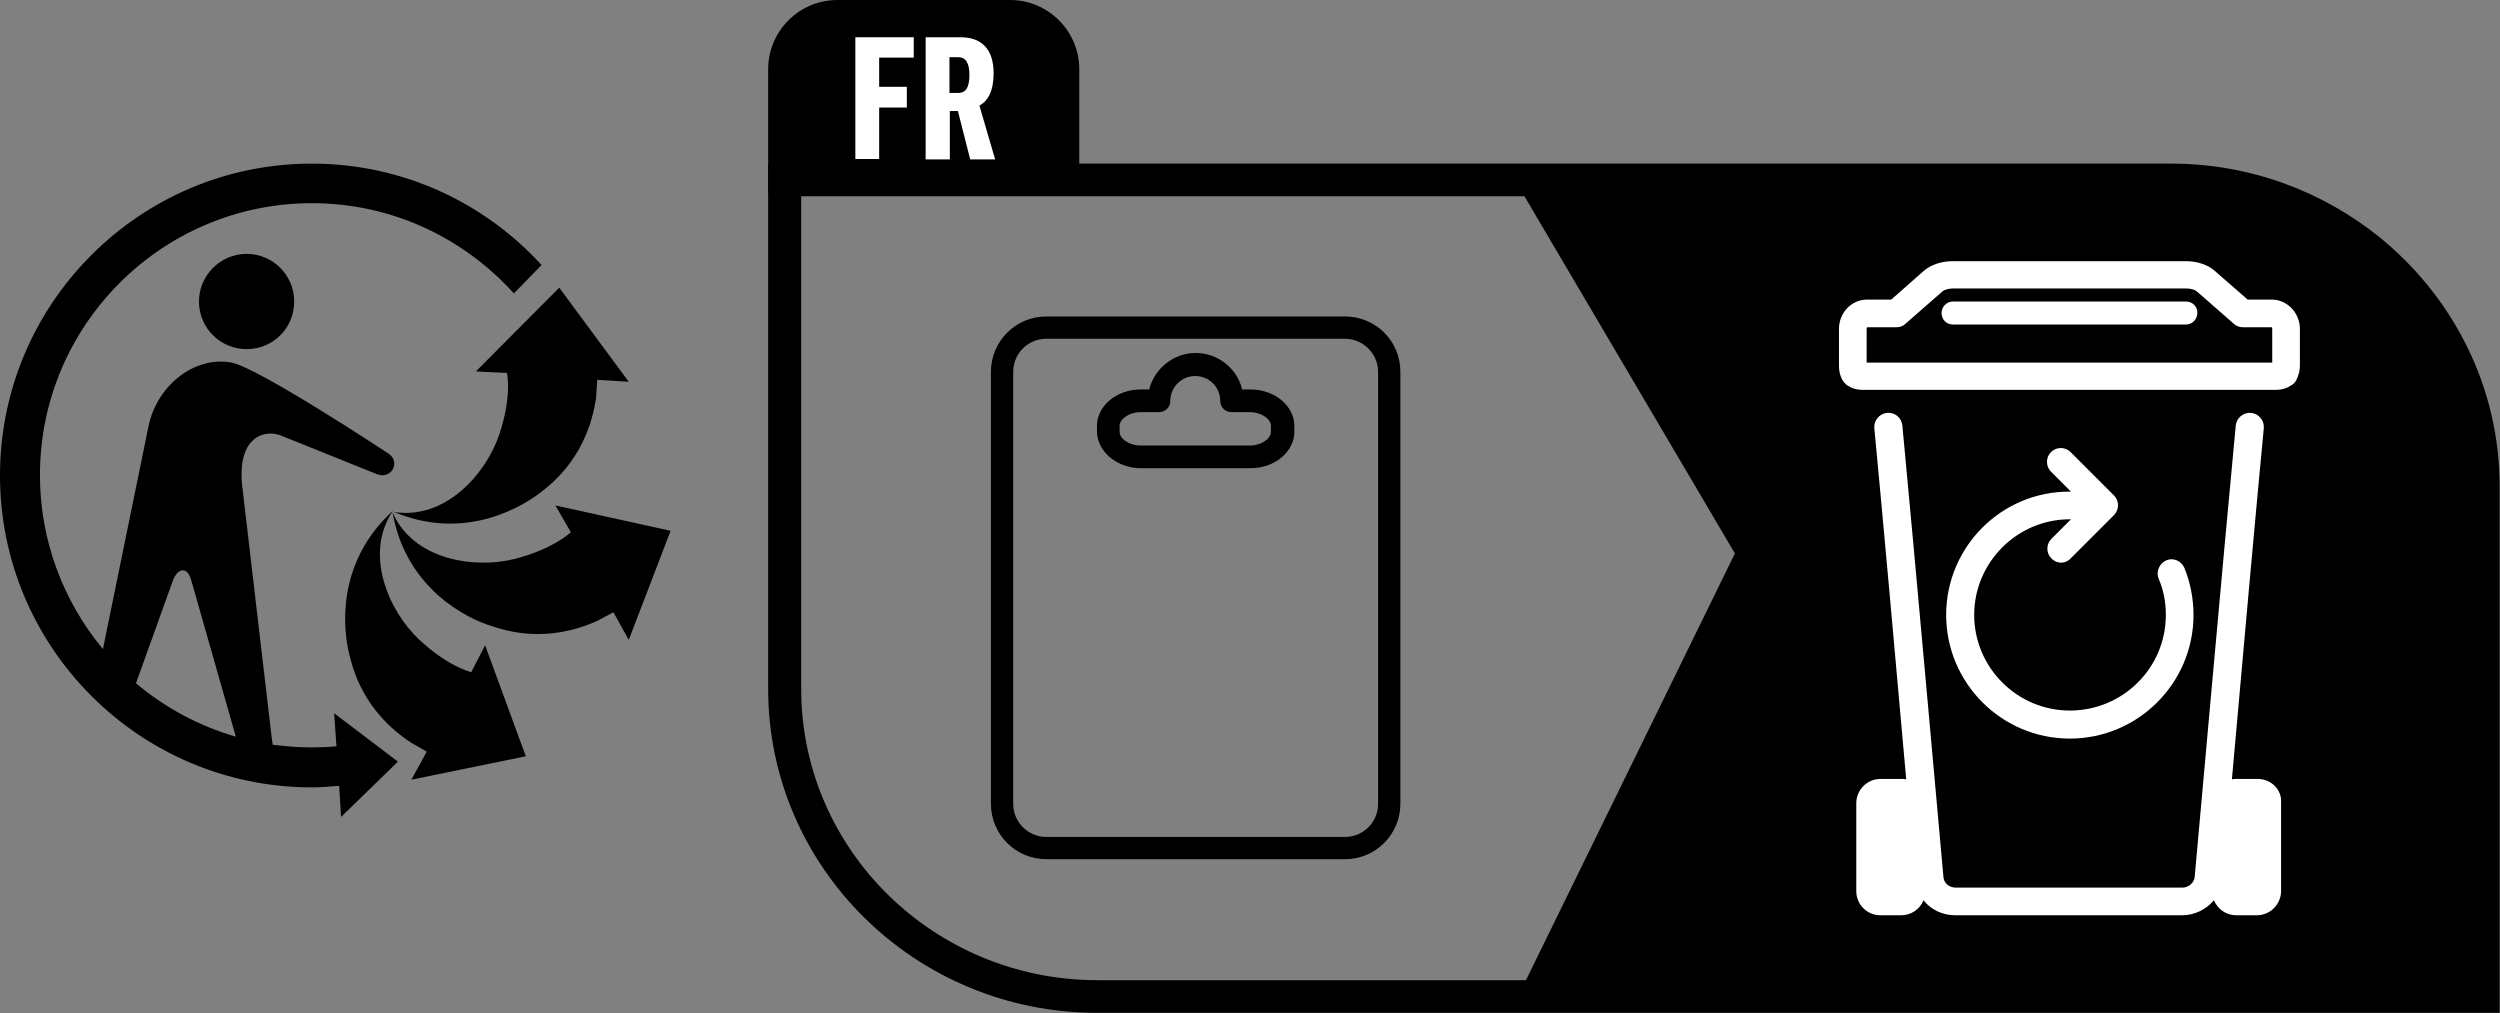 <?xml version="1.0" encoding="UTF-8"?>
<svg xmlns="http://www.w3.org/2000/svg" xmlns:xlink="http://www.w3.org/1999/xlink" version="1.1" id="Laag_1" x="0px" y="0px" viewBox="0 0 65.09 26.38" style="enable-background:new 0 0 65.09 26.38;" xml:space="preserve">
<rect x="0" y="0" width="65.09" height="26.38" fill="#808080" stroke="none"/>
<style type="text/css">
	.st0{fill:#FFFFFF;}
</style>
<g>
	<g>
		<path d="M10.23,13.3c-0.76,1.12-0.11,2.6,0.67,3.34c0.72,0.68,1.29,0.84,1.37,0.86l0.36-0.7l1.06,2.89l-2.98,0.61l0.4-0.73    l-0.4-0.23c-1.26-0.82-1.52-1.93-1.61-2.28C8.94,16.45,8.72,14.67,10.23,13.3"></path>
		<path d="M10.22,13.34c0.54,1.24,2.13,1.48,3.19,1.21c0.93-0.24,1.37-0.62,1.45-0.69l0-0.01l-0.4-0.69l3,0.66l-1.09,2.84l-0.4-0.72    l-0.39,0.21c-1.36,0.63-2.44,0.26-2.78,0.15C12.2,16.12,10.57,15.35,10.22,13.34"></path>
		<path d="M15.52,10.35c-0.21,1.48-1.1,2.2-1.38,2.42c-0.48,0.39-2,1.35-3.88,0.56c1.34,0.21,2.4-1,2.74-2.02    c0.31-0.92,0.22-1.51,0.2-1.6l-0.01,0l-0.8-0.04l2.17-2.18l1.81,2.45l-0.82-0.05L15.52,10.35z"></path>
		<path d="M6.42,9.09c-0.68,0-1.24-0.55-1.24-1.24c0-0.68,0.56-1.24,1.24-1.24c0.69,0,1.24,0.56,1.24,1.24    C7.66,8.54,7.11,9.09,6.42,9.09"></path>
		<path d="M4.5,15.12c0.11-0.29,0.26-0.27,0.26-0.27s0.14-0.03,0.22,0.26l1.16,4.07c-0.97-0.28-1.85-0.76-2.6-1.39L4.5,15.12z     M8.12,4.26C3.64,4.26,0,7.9,0,12.38s3.64,8.12,8.12,8.12c0.24,0,0.48-0.02,0.71-0.04l0.05,0.81l1.48-1.44L8.7,18.57l0.06,0.86    c-0.21,0.02-0.43,0.03-0.65,0.03c-0.34,0-0.68-0.03-1.01-0.07l-0.03-0.22L6.3,12.6c-0.11-1.24,0.6-1.44,1.04-1.25l2.46,0.99    c0.28,0.12,0.42-0.11,0.42-0.11s0.16-0.25-0.12-0.43c0,0-3.36-2.22-4.07-2.36c-0.98-0.18-1.94,0.61-2.16,1.64L2.68,16.9    c-1.02-1.23-1.64-2.81-1.64-4.53c0-3.91,3.18-7.08,7.08-7.08c2.09,0,3.96,0.91,5.26,2.35L14.1,6.9    C12.62,5.28,10.49,4.26,8.12,4.26"></path>
		<path d="M61.97,6.19c-1.48-1.2-3.38-1.93-5.44-1.93H20v13.68c0,4.65,3.84,8.43,8.56,8.43h10.75l0,0h25.77V12.69    C65.09,10.08,63.87,7.74,61.97,6.19z M28.57,25.52c-4.25,0-7.71-3.4-7.71-7.58V5.11h18.83l5.48,9.3l-5.44,11.11H28.57z"></path>
		<g>
			<path class="st0" d="M58.78,20.28h-0.54c-0.04,0-0.09,0-0.13,0.01c0.25-2.82,0.64-7.17,0.83-9.14c0.02-0.2-0.13-0.38-0.33-0.4     c-0.2-0.02-0.38,0.13-0.4,0.33c-0.29,3.03-1.06,11.67-1.07,11.76c-0.02,0.15-0.16,0.27-0.32,0.27h-5.9     c-0.17,0-0.31-0.12-0.32-0.27c-0.01-0.09-0.78-8.73-1.07-11.76c-0.02-0.2-0.19-0.35-0.4-0.33c-0.2,0.02-0.35,0.2-0.33,0.4     c0.19,1.97,0.58,6.32,0.83,9.14c-0.04-0.01-0.08-0.01-0.13-0.01h-0.54c-0.35,0-0.63,0.29-0.63,0.63v2.29     c0,0.35,0.28,0.63,0.63,0.63h0.54c0.26,0,0.49-0.16,0.58-0.39c0.19,0.24,0.49,0.39,0.83,0.39h5.9c0.33,0,0.63-0.15,0.83-0.39     c0.1,0.23,0.32,0.39,0.58,0.39h0.54c0.35,0,0.63-0.29,0.63-0.63v-2.29C59.42,20.56,59.13,20.28,58.78,20.28z"></path>
			<path class="st0" d="M59.15,7.8h-0.63l-0.86-0.75c-0.18-0.16-0.46-0.25-0.75-0.25h-6.07c-0.29,0-0.56,0.09-0.75,0.25L49.24,7.8     h-0.63c-0.4,0-0.73,0.34-0.73,0.76v0.97c0,0.14,0.03,0.27,0.1,0.38c0.03,0.05,0.07,0.09,0.11,0.12c0.12,0.08,0.25,0.12,0.39,0.12     h10.79c0.14,0,0.27-0.04,0.39-0.12c0.05-0.03,0.09-0.07,0.12-0.12c0.06-0.12,0.1-0.25,0.1-0.38V8.56     C59.88,8.15,59.55,7.8,59.15,7.8z M59.16,9.44H48.6V8.56c0-0.03,0.01-0.04,0.01-0.04h0.77c0.09,0,0.17-0.03,0.23-0.09l0.96-0.84     c0.04-0.04,0.15-0.08,0.28-0.08h6.07c0.13,0,0.24,0.04,0.28,0.08l0.96,0.84c0.06,0.06,0.15,0.09,0.23,0.09h0.76     c0,0,0.01,0.02,0.01,0.04V9.44z"></path>
			<path class="st0" d="M56.91,7.85h-6.06c-0.17,0-0.3,0.14-0.3,0.3c0,0.17,0.13,0.3,0.3,0.3h6.06c0.17,0,0.3-0.14,0.3-0.3     C57.22,7.98,57.08,7.85,56.91,7.85z"></path>
			<path class="st0" d="M50.67,16.01c0,1.77,1.44,3.22,3.22,3.22c1.77,0,3.22-1.44,3.22-3.22c0-0.42-0.08-0.84-0.24-1.23     c-0.08-0.18-0.29-0.27-0.47-0.19c-0.18,0.08-0.27,0.29-0.2,0.47c0.13,0.3,0.19,0.62,0.19,0.95c0,1.38-1.12,2.49-2.5,2.49     c-1.37,0-2.49-1.12-2.49-2.49c0-1.37,1.12-2.49,2.49-2.49c0.01,0,0.02,0,0.03,0l-0.51,0.51c-0.14,0.14-0.14,0.37,0,0.51     c0.07,0.07,0.16,0.11,0.25,0.11c0.09,0,0.19-0.04,0.25-0.11l1.13-1.13c0.14-0.14,0.14-0.37,0-0.51l-1.13-1.13     c-0.14-0.14-0.37-0.14-0.51,0c-0.14,0.14-0.14,0.37,0,0.51l0.52,0.52c-0.01,0-0.02,0-0.03,0C52.11,12.79,50.67,14.24,50.67,16.01     z"></path>
		</g>
	</g>
</g>
<g>
	<g>
		<path d="M35.02,8.24h-7.78c-0.8,0-1.44,0.65-1.44,1.44v11.25c0,0.8,0.65,1.44,1.44,1.44h7.78c0.8,0,1.44-0.65,1.44-1.44V9.68    C36.46,8.88,35.82,8.24,35.02,8.24z M35.88,9.68v11.25c0,0.47-0.38,0.86-0.86,0.86h-7.78c-0.47,0-0.86-0.38-0.86-0.86V9.68    c0-0.47,0.38-0.86,0.86-0.86h7.78C35.49,8.82,35.88,9.21,35.88,9.68z"></path>
		<path d="M29.71,12.19h2.85c0.63,0,1.14-0.43,1.14-0.95v-0.15c0-0.52-0.51-0.95-1.14-0.95h-0.22c-0.13-0.55-0.63-0.95-1.21-0.95    c-0.57,0-1.07,0.4-1.21,0.95h-0.22c-0.63,0-1.14,0.43-1.14,0.95v0.15C28.57,11.76,29.08,12.19,29.71,12.19z M29.15,11.24v-0.15    c0-0.19,0.26-0.36,0.55-0.36h0.48c0.16,0,0.29-0.13,0.29-0.29c0-0.36,0.29-0.65,0.65-0.65c0.36,0,0.65,0.29,0.65,0.65    c0,0.16,0.13,0.29,0.29,0.29h0.48c0.29,0,0.55,0.17,0.55,0.36v0.15c0,0.19-0.26,0.36-0.55,0.36h-2.85    C29.41,11.6,29.15,11.43,29.15,11.24z"></path>
	</g>
</g>
<g>
	<path d="M20,5.04V1.8C20,0.81,20.81,0,21.8,0h4.5c0.99,0,1.8,0.81,1.8,1.8v3.24H20z"></path>
	<polygon class="st0" points="22.27,0.97 23.79,0.97 23.79,1.5 22.89,1.5 22.89,2.26 23.61,2.26 23.61,2.8 22.89,2.8 22.89,4.14    22.27,4.14  "></polygon>
	<path class="st0" d="M24.95,2.42c0.18,0,0.29-0.12,0.29-0.47c0-0.3-0.09-0.46-0.29-0.46h-0.23v0.93H24.95z M24.1,0.97h0.91   c0.53,0,0.86,0.29,0.86,0.94c0,0.46-0.15,0.72-0.37,0.84l0.41,1.4h-0.65l-0.32-1.26h-0.21v1.26H24.1V0.97z"></path>
</g>
</svg>

